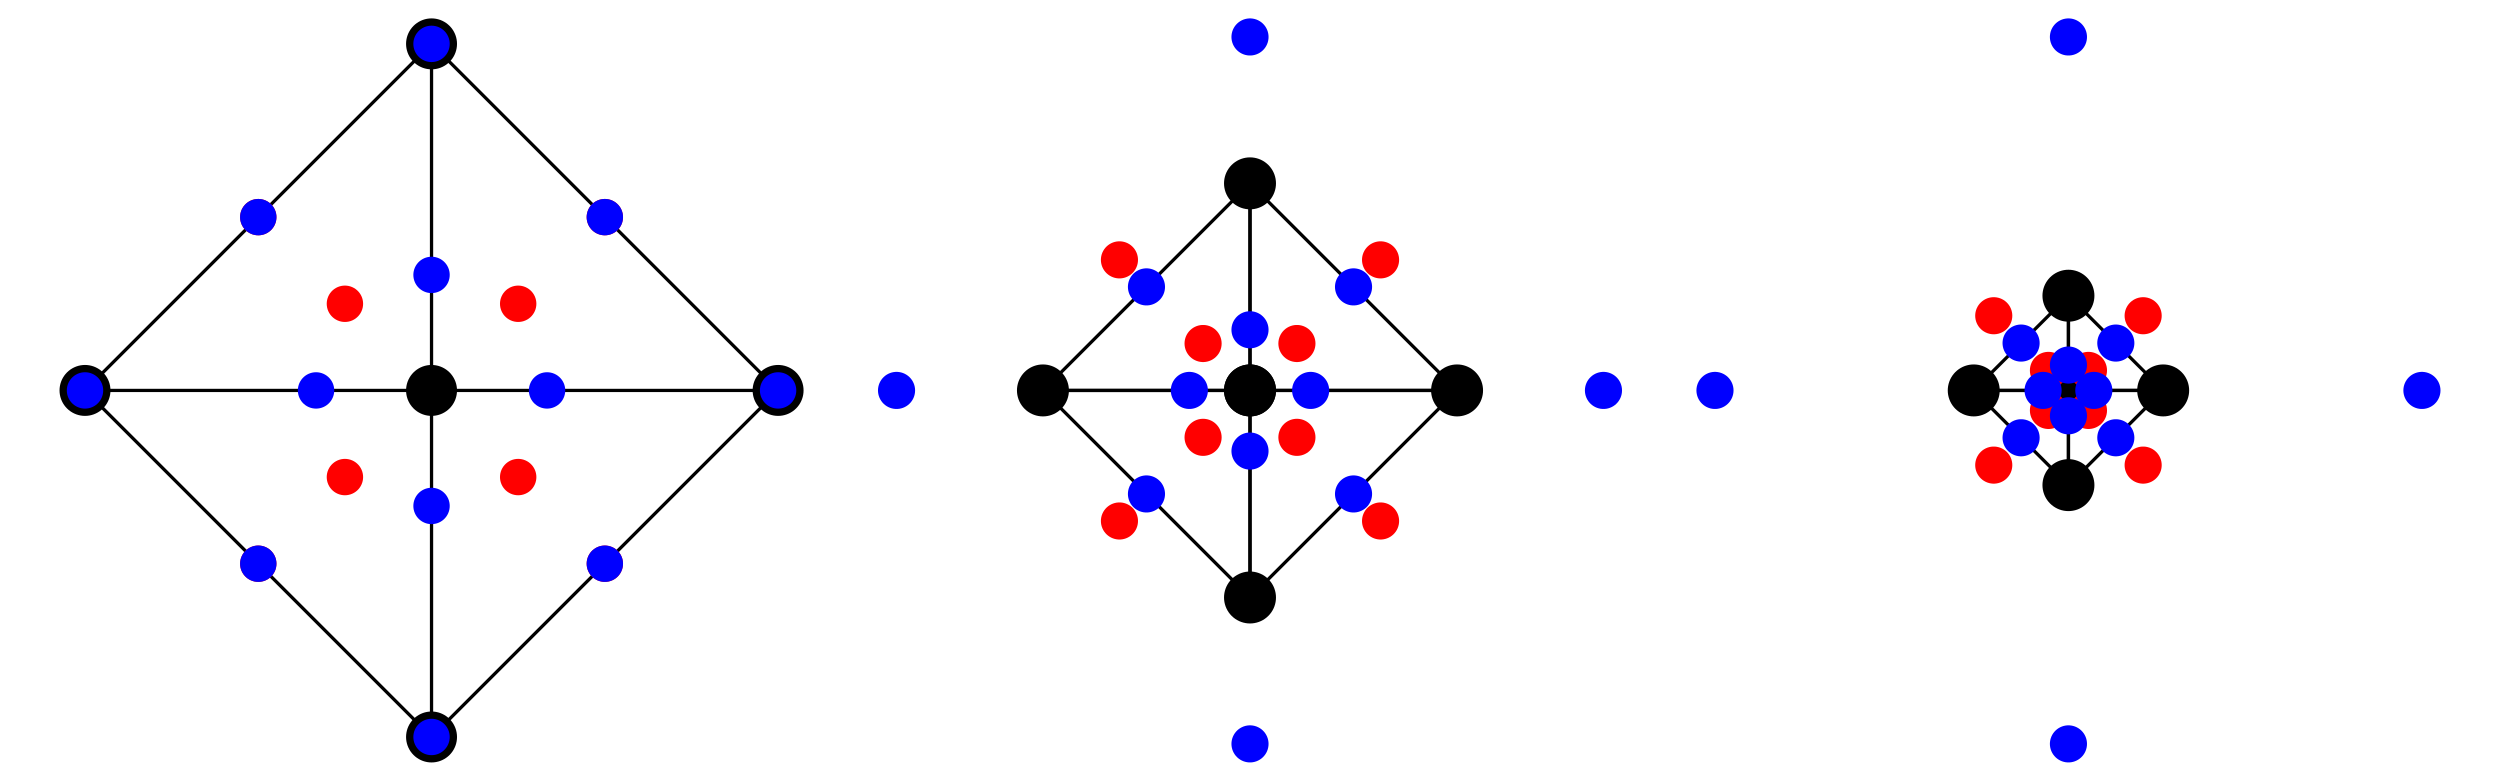 <?xml version="1.0" encoding="UTF-8"?>
<svg xmlns="http://www.w3.org/2000/svg" xmlns:xlink="http://www.w3.org/1999/xlink" width="380.75" height="119" viewBox="0 0 380.75 119">
<path fill="none" stroke-width="5" stroke-linecap="round" stroke-linejoin="round" stroke="rgb(0%, 0%, 0%)" stroke-opacity="1" stroke-miterlimit="10" d="M 657.228 67.193 L 657.228 67.193 " transform="matrix(0.1, 0, 0, -0.1, -0, 118.961)"/>
<path fill="none" stroke-width="5" stroke-linecap="round" stroke-linejoin="round" stroke="rgb(0%, 0%, 0%)" stroke-opacity="1" stroke-miterlimit="10" d="M 657.228 1122.807 L 657.228 1122.807 " transform="matrix(0.1, 0, 0, -0.1, -0, 118.961)"/>
<path fill="none" stroke-width="5" stroke-linecap="round" stroke-linejoin="round" stroke="rgb(0%, 0%, 0%)" stroke-opacity="1" stroke-miterlimit="10" d="M 129.46 595 L 129.46 595 " transform="matrix(0.1, 0, 0, -0.1, -0, 118.961)"/>
<path fill="none" stroke-width="5" stroke-linecap="round" stroke-linejoin="round" stroke="rgb(0%, 0%, 0%)" stroke-opacity="1" stroke-miterlimit="10" d="M 1185.035 595 L 1185.035 595 " transform="matrix(0.1, 0, 0, -0.1, -0, 118.961)"/>
<path fill="none" stroke-width="5" stroke-linecap="round" stroke-linejoin="round" stroke="rgb(0%, 0%, 0%)" stroke-opacity="1" stroke-miterlimit="10" d="M 657.228 595 L 657.228 67.193 " transform="matrix(0.1, 0, 0, -0.1, -0, 118.961)"/>
<path fill="none" stroke-width="5" stroke-linecap="round" stroke-linejoin="round" stroke="rgb(0%, 0%, 0%)" stroke-opacity="1" stroke-miterlimit="10" d="M 657.228 595 L 657.228 1122.807 " transform="matrix(0.1, 0, 0, -0.1, -0, 118.961)"/>
<path fill="none" stroke-width="5" stroke-linecap="round" stroke-linejoin="round" stroke="rgb(0%, 0%, 0%)" stroke-opacity="1" stroke-miterlimit="10" d="M 657.228 595 L 129.46 595 " transform="matrix(0.1, 0, 0, -0.1, -0, 118.961)"/>
<path fill="none" stroke-width="5" stroke-linecap="round" stroke-linejoin="round" stroke="rgb(0%, 0%, 0%)" stroke-opacity="1" stroke-miterlimit="10" d="M 657.228 595 L 1185.035 595 " transform="matrix(0.1, 0, 0, -0.1, -0, 118.961)"/>
<path fill="none" stroke-width="5" stroke-linecap="round" stroke-linejoin="round" stroke="rgb(0%, 0%, 0%)" stroke-opacity="1" stroke-miterlimit="10" d="M 657.228 67.193 L 129.46 595 " transform="matrix(0.1, 0, 0, -0.1, -0, 118.961)"/>
<path fill="none" stroke-width="5" stroke-linecap="round" stroke-linejoin="round" stroke="rgb(0%, 0%, 0%)" stroke-opacity="1" stroke-miterlimit="10" d="M 657.228 67.193 L 1185.035 595 " transform="matrix(0.1, 0, 0, -0.1, -0, 118.961)"/>
<path fill="none" stroke-width="5" stroke-linecap="round" stroke-linejoin="round" stroke="rgb(0%, 0%, 0%)" stroke-opacity="1" stroke-miterlimit="10" d="M 657.228 1122.807 L 129.46 595 " transform="matrix(0.1, 0, 0, -0.1, -0, 118.961)"/>
<path fill="none" stroke-width="5" stroke-linecap="round" stroke-linejoin="round" stroke="rgb(0%, 0%, 0%)" stroke-opacity="1" stroke-miterlimit="10" d="M 657.228 1122.807 L 1185.035 595 " transform="matrix(0.1, 0, 0, -0.1, -0, 118.961)"/>
<path fill="none" stroke-width="77.587" stroke-linecap="round" stroke-linejoin="round" stroke="rgb(0%, 0%, 0%)" stroke-opacity="1" stroke-miterlimit="10" d="M 657.228 595 L 657.228 595 " transform="matrix(0.1, 0, 0, -0.1, -0, 118.961)"/>
<path fill="none" stroke-width="77.587" stroke-linecap="round" stroke-linejoin="round" stroke="rgb(0%, 0%, 0%)" stroke-opacity="1" stroke-miterlimit="10" d="M 657.228 67.193 L 657.228 67.193 " transform="matrix(0.1, 0, 0, -0.1, -0, 118.961)"/>
<path fill="none" stroke-width="77.587" stroke-linecap="round" stroke-linejoin="round" stroke="rgb(0%, 0%, 0%)" stroke-opacity="1" stroke-miterlimit="10" d="M 657.228 1122.807 L 657.228 1122.807 " transform="matrix(0.1, 0, 0, -0.1, -0, 118.961)"/>
<path fill="none" stroke-width="77.587" stroke-linecap="round" stroke-linejoin="round" stroke="rgb(0%, 0%, 0%)" stroke-opacity="1" stroke-miterlimit="10" d="M 129.46 595 L 129.46 595 " transform="matrix(0.1, 0, 0, -0.1, -0, 118.961)"/>
<path fill="none" stroke-width="77.587" stroke-linecap="round" stroke-linejoin="round" stroke="rgb(0%, 0%, 0%)" stroke-opacity="1" stroke-miterlimit="10" d="M 1185.035 595 L 1185.035 595 " transform="matrix(0.1, 0, 0, -0.1, -0, 118.961)"/>
<path fill="none" stroke-width="55.419" stroke-linecap="round" stroke-linejoin="round" stroke="rgb(100%, 0%, 0%)" stroke-opacity="1" stroke-miterlimit="10" d="M 789.19 726.962 L 789.19 726.962 " transform="matrix(0.1, 0, 0, -0.1, -0, 118.961)"/>
<path fill="none" stroke-width="55.419" stroke-linecap="round" stroke-linejoin="round" stroke="rgb(100%, 0%, 0%)" stroke-opacity="1" stroke-miterlimit="10" d="M 525.306 726.962 L 525.306 726.962 " transform="matrix(0.1, 0, 0, -0.1, -0, 118.961)"/>
<path fill="none" stroke-width="55.419" stroke-linecap="round" stroke-linejoin="round" stroke="rgb(100%, 0%, 0%)" stroke-opacity="1" stroke-miterlimit="10" d="M 525.306 463.038 L 525.306 463.038 " transform="matrix(0.1, 0, 0, -0.1, -0, 118.961)"/>
<path fill="none" stroke-width="55.419" stroke-linecap="round" stroke-linejoin="round" stroke="rgb(100%, 0%, 0%)" stroke-opacity="1" stroke-miterlimit="10" d="M 789.19 463.038 L 789.19 463.038 " transform="matrix(0.1, 0, 0, -0.1, -0, 118.961)"/>
<path fill="none" stroke-width="55.419" stroke-linecap="round" stroke-linejoin="round" stroke="rgb(100%, 0%, 0%)" stroke-opacity="1" stroke-miterlimit="10" d="M 921.151 331.077 L 921.151 331.077 " transform="matrix(0.1, 0, 0, -0.1, -0, 118.961)"/>
<path fill="none" stroke-width="55.419" stroke-linecap="round" stroke-linejoin="round" stroke="rgb(100%, 0%, 0%)" stroke-opacity="1" stroke-miterlimit="10" d="M 921.151 858.923 L 921.151 858.923 " transform="matrix(0.1, 0, 0, -0.1, -0, 118.961)"/>
<path fill="none" stroke-width="55.419" stroke-linecap="round" stroke-linejoin="round" stroke="rgb(100%, 0%, 0%)" stroke-opacity="1" stroke-miterlimit="10" d="M 393.344 331.077 L 393.344 331.077 " transform="matrix(0.1, 0, 0, -0.1, -0, 118.961)"/>
<path fill="none" stroke-width="55.419" stroke-linecap="round" stroke-linejoin="round" stroke="rgb(100%, 0%, 0%)" stroke-opacity="1" stroke-miterlimit="10" d="M 393.344 858.923 L 393.344 858.923 " transform="matrix(0.1, 0, 0, -0.1, -0, 118.961)"/>
<path fill="none" stroke-width="55.419" stroke-linecap="round" stroke-linejoin="round" stroke="rgb(0%, 0%, 100%)" stroke-opacity="1" stroke-miterlimit="10" d="M 657.228 67.193 L 657.228 67.193 " transform="matrix(0.1, 0, 0, -0.1, -0, 118.961)"/>
<path fill="none" stroke-width="55.419" stroke-linecap="round" stroke-linejoin="round" stroke="rgb(0%, 0%, 100%)" stroke-opacity="1" stroke-miterlimit="10" d="M 657.228 1122.807 L 657.228 1122.807 " transform="matrix(0.1, 0, 0, -0.1, -0, 118.961)"/>
<path fill="none" stroke-width="55.419" stroke-linecap="round" stroke-linejoin="round" stroke="rgb(0%, 0%, 100%)" stroke-opacity="1" stroke-miterlimit="10" d="M 129.46 595 L 129.46 595 " transform="matrix(0.1, 0, 0, -0.1, -0, 118.961)"/>
<path fill="none" stroke-width="55.419" stroke-linecap="round" stroke-linejoin="round" stroke="rgb(0%, 0%, 100%)" stroke-opacity="1" stroke-miterlimit="10" d="M 1185.035 595 L 1185.035 595 " transform="matrix(0.1, 0, 0, -0.1, -0, 118.961)"/>
<path fill="none" stroke-width="55.419" stroke-linecap="round" stroke-linejoin="round" stroke="rgb(0%, 0%, 100%)" stroke-opacity="1" stroke-miterlimit="10" d="M 657.228 419.064 L 657.228 419.064 " transform="matrix(0.1, 0, 0, -0.1, -0, 118.961)"/>
<path fill="none" stroke-width="55.419" stroke-linecap="round" stroke-linejoin="round" stroke="rgb(0%, 0%, 100%)" stroke-opacity="1" stroke-miterlimit="10" d="M 657.228 770.936 L 657.228 770.936 " transform="matrix(0.1, 0, 0, -0.1, -0, 118.961)"/>
<path fill="none" stroke-width="55.419" stroke-linecap="round" stroke-linejoin="round" stroke="rgb(0%, 0%, 100%)" stroke-opacity="1" stroke-miterlimit="10" d="M 481.331 595 L 481.331 595 " transform="matrix(0.1, 0, 0, -0.1, -0, 118.961)"/>
<path fill="none" stroke-width="55.419" stroke-linecap="round" stroke-linejoin="round" stroke="rgb(0%, 0%, 100%)" stroke-opacity="1" stroke-miterlimit="10" d="M 833.164 595 L 833.164 595 " transform="matrix(0.1, 0, 0, -0.1, -0, 118.961)"/>
<path fill="none" stroke-width="55.419" stroke-linecap="round" stroke-linejoin="round" stroke="rgb(0%, 0%, 100%)" stroke-opacity="1" stroke-miterlimit="10" d="M 393.344 331.077 L 393.344 331.077 " transform="matrix(0.1, 0, 0, -0.1, -0, 118.961)"/>
<path fill="none" stroke-width="55.419" stroke-linecap="round" stroke-linejoin="round" stroke="rgb(0%, 0%, 100%)" stroke-opacity="1" stroke-miterlimit="10" d="M 921.151 331.077 L 921.151 331.077 " transform="matrix(0.1, 0, 0, -0.1, -0, 118.961)"/>
<path fill="none" stroke-width="55.419" stroke-linecap="round" stroke-linejoin="round" stroke="rgb(0%, 0%, 100%)" stroke-opacity="1" stroke-miterlimit="10" d="M 393.344 858.923 L 393.344 858.923 " transform="matrix(0.1, 0, 0, -0.1, -0, 118.961)"/>
<path fill="none" stroke-width="55.419" stroke-linecap="round" stroke-linejoin="round" stroke="rgb(0%, 0%, 100%)" stroke-opacity="1" stroke-miterlimit="10" d="M 921.151 858.923 L 921.151 858.923 " transform="matrix(0.1, 0, 0, -0.1, -0, 118.961)"/>
<path fill="none" stroke-width="5" stroke-linecap="round" stroke-linejoin="round" stroke="rgb(0%, 0%, 0%)" stroke-opacity="1" stroke-miterlimit="10" d="M 1903.749 595 L 1903.749 279.637 " transform="matrix(0.1, 0, 0, -0.1, -0, 118.961)"/>
<path fill="none" stroke-width="5" stroke-linecap="round" stroke-linejoin="round" stroke="rgb(0%, 0%, 0%)" stroke-opacity="1" stroke-miterlimit="10" d="M 1903.749 595 L 1903.749 910.363 " transform="matrix(0.1, 0, 0, -0.1, -0, 118.961)"/>
<path fill="none" stroke-width="5" stroke-linecap="round" stroke-linejoin="round" stroke="rgb(0%, 0%, 0%)" stroke-opacity="1" stroke-miterlimit="10" d="M 1903.749 595 L 1588.386 595 " transform="matrix(0.1, 0, 0, -0.1, -0, 118.961)"/>
<path fill="none" stroke-width="5" stroke-linecap="round" stroke-linejoin="round" stroke="rgb(0%, 0%, 0%)" stroke-opacity="1" stroke-miterlimit="10" d="M 1903.749 595 L 2219.112 595 " transform="matrix(0.1, 0, 0, -0.1, -0, 118.961)"/>
<path fill="none" stroke-width="5" stroke-linecap="round" stroke-linejoin="round" stroke="rgb(0%, 0%, 0%)" stroke-opacity="1" stroke-miterlimit="10" d="M 1903.749 595 L 1903.749 279.637 " transform="matrix(0.1, 0, 0, -0.1, -0, 118.961)"/>
<path fill="none" stroke-width="5" stroke-linecap="round" stroke-linejoin="round" stroke="rgb(0%, 0%, 0%)" stroke-opacity="1" stroke-miterlimit="10" d="M 1903.749 595 L 1903.749 910.363 " transform="matrix(0.1, 0, 0, -0.1, -0, 118.961)"/>
<path fill="none" stroke-width="5" stroke-linecap="round" stroke-linejoin="round" stroke="rgb(0%, 0%, 0%)" stroke-opacity="1" stroke-miterlimit="10" d="M 1903.749 595 L 1588.386 595 " transform="matrix(0.1, 0, 0, -0.1, -0, 118.961)"/>
<path fill="none" stroke-width="5" stroke-linecap="round" stroke-linejoin="round" stroke="rgb(0%, 0%, 0%)" stroke-opacity="1" stroke-miterlimit="10" d="M 1903.749 595 L 2219.112 595 " transform="matrix(0.1, 0, 0, -0.1, -0, 118.961)"/>
<path fill="none" stroke-width="5" stroke-linecap="round" stroke-linejoin="round" stroke="rgb(0%, 0%, 0%)" stroke-opacity="1" stroke-miterlimit="10" d="M 1903.749 279.637 L 1588.386 595 " transform="matrix(0.1, 0, 0, -0.1, -0, 118.961)"/>
<path fill="none" stroke-width="5" stroke-linecap="round" stroke-linejoin="round" stroke="rgb(0%, 0%, 0%)" stroke-opacity="1" stroke-miterlimit="10" d="M 1903.749 279.637 L 2219.112 595 " transform="matrix(0.1, 0, 0, -0.1, -0, 118.961)"/>
<path fill="none" stroke-width="5" stroke-linecap="round" stroke-linejoin="round" stroke="rgb(0%, 0%, 0%)" stroke-opacity="1" stroke-miterlimit="10" d="M 1903.749 910.363 L 1588.386 595 " transform="matrix(0.1, 0, 0, -0.1, -0, 118.961)"/>
<path fill="none" stroke-width="5" stroke-linecap="round" stroke-linejoin="round" stroke="rgb(0%, 0%, 0%)" stroke-opacity="1" stroke-miterlimit="10" d="M 1903.749 910.363 L 2219.112 595 " transform="matrix(0.1, 0, 0, -0.1, -0, 118.961)"/>
<path fill="none" stroke-width="79.135" stroke-linecap="round" stroke-linejoin="round" stroke="rgb(0%, 0%, 0%)" stroke-opacity="1" stroke-miterlimit="10" d="M 1903.749 595 L 1903.749 595 " transform="matrix(0.1, 0, 0, -0.1, -0, 118.961)"/>
<path fill="none" stroke-width="79.135" stroke-linecap="round" stroke-linejoin="round" stroke="rgb(0%, 0%, 0%)" stroke-opacity="1" stroke-miterlimit="10" d="M 1903.749 595 L 1903.749 595 " transform="matrix(0.1, 0, 0, -0.1, -0, 118.961)"/>
<path fill="none" stroke-width="79.135" stroke-linecap="round" stroke-linejoin="round" stroke="rgb(0%, 0%, 0%)" stroke-opacity="1" stroke-miterlimit="10" d="M 1903.749 279.637 L 1903.749 279.637 " transform="matrix(0.1, 0, 0, -0.1, -0, 118.961)"/>
<path fill="none" stroke-width="79.135" stroke-linecap="round" stroke-linejoin="round" stroke="rgb(0%, 0%, 0%)" stroke-opacity="1" stroke-miterlimit="10" d="M 1903.749 910.363 L 1903.749 910.363 " transform="matrix(0.1, 0, 0, -0.1, -0, 118.961)"/>
<path fill="none" stroke-width="79.135" stroke-linecap="round" stroke-linejoin="round" stroke="rgb(0%, 0%, 0%)" stroke-opacity="1" stroke-miterlimit="10" d="M 1588.386 595 L 1588.386 595 " transform="matrix(0.1, 0, 0, -0.1, -0, 118.961)"/>
<path fill="none" stroke-width="79.135" stroke-linecap="round" stroke-linejoin="round" stroke="rgb(0%, 0%, 0%)" stroke-opacity="1" stroke-miterlimit="10" d="M 2219.112 595 L 2219.112 595 " transform="matrix(0.1, 0, 0, -0.1, -0, 118.961)"/>
<path fill="none" stroke-width="56.525" stroke-linecap="round" stroke-linejoin="round" stroke="rgb(100%, 0%, 0%)" stroke-opacity="1" stroke-miterlimit="10" d="M 1975.202 666.453 L 1975.202 666.453 " transform="matrix(0.1, 0, 0, -0.1, -0, 118.961)"/>
<path fill="none" stroke-width="56.525" stroke-linecap="round" stroke-linejoin="round" stroke="rgb(100%, 0%, 0%)" stroke-opacity="1" stroke-miterlimit="10" d="M 1832.296 666.453 L 1832.296 666.453 " transform="matrix(0.1, 0, 0, -0.1, -0, 118.961)"/>
<path fill="none" stroke-width="56.525" stroke-linecap="round" stroke-linejoin="round" stroke="rgb(100%, 0%, 0%)" stroke-opacity="1" stroke-miterlimit="10" d="M 1832.296 523.547 L 1832.296 523.547 " transform="matrix(0.1, 0, 0, -0.1, -0, 118.961)"/>
<path fill="none" stroke-width="56.525" stroke-linecap="round" stroke-linejoin="round" stroke="rgb(100%, 0%, 0%)" stroke-opacity="1" stroke-miterlimit="10" d="M 1975.202 523.547 L 1975.202 523.547 " transform="matrix(0.1, 0, 0, -0.1, -0, 118.961)"/>
<path fill="none" stroke-width="56.525" stroke-linecap="round" stroke-linejoin="round" stroke="rgb(100%, 0%, 0%)" stroke-opacity="1" stroke-miterlimit="10" d="M 2102.591 396.159 L 2102.591 396.159 " transform="matrix(0.1, 0, 0, -0.1, -0, 118.961)"/>
<path fill="none" stroke-width="56.525" stroke-linecap="round" stroke-linejoin="round" stroke="rgb(100%, 0%, 0%)" stroke-opacity="1" stroke-miterlimit="10" d="M 2102.591 793.841 L 2102.591 793.841 " transform="matrix(0.1, 0, 0, -0.1, -0, 118.961)"/>
<path fill="none" stroke-width="56.525" stroke-linecap="round" stroke-linejoin="round" stroke="rgb(100%, 0%, 0%)" stroke-opacity="1" stroke-miterlimit="10" d="M 1704.908 396.159 L 1704.908 396.159 " transform="matrix(0.1, 0, 0, -0.1, -0, 118.961)"/>
<path fill="none" stroke-width="56.525" stroke-linecap="round" stroke-linejoin="round" stroke="rgb(100%, 0%, 0%)" stroke-opacity="1" stroke-miterlimit="10" d="M 1704.908 793.841 L 1704.908 793.841 " transform="matrix(0.1, 0, 0, -0.1, -0, 118.961)"/>
<path fill="none" stroke-width="56.525" stroke-linecap="round" stroke-linejoin="round" stroke="rgb(0%, 0%, 100%)" stroke-opacity="1" stroke-miterlimit="10" d="M 1903.749 56.678 L 1903.749 56.678 " transform="matrix(0.1, 0, 0, -0.1, -0, 118.961)"/>
<path fill="none" stroke-width="56.525" stroke-linecap="round" stroke-linejoin="round" stroke="rgb(0%, 0%, 100%)" stroke-opacity="1" stroke-miterlimit="10" d="M 1903.749 1133.322 L 1903.749 1133.322 " transform="matrix(0.1, 0, 0, -0.1, -0, 118.961)"/>
<path fill="none" stroke-width="56.525" stroke-linecap="round" stroke-linejoin="round" stroke="rgb(0%, 0%, 100%)" stroke-opacity="1" stroke-miterlimit="10" d="M 1365.427 595 L 1365.427 595 " transform="matrix(0.1, 0, 0, -0.1, -0, 118.961)"/>
<path fill="none" stroke-width="56.525" stroke-linecap="round" stroke-linejoin="round" stroke="rgb(0%, 0%, 100%)" stroke-opacity="1" stroke-miterlimit="10" d="M 2442.071 595 L 2442.071 595 " transform="matrix(0.1, 0, 0, -0.1, -0, 118.961)"/>
<path fill="none" stroke-width="56.525" stroke-linecap="round" stroke-linejoin="round" stroke="rgb(0%, 0%, 100%)" stroke-opacity="1" stroke-miterlimit="10" d="M 1903.749 502.635 L 1903.749 502.635 " transform="matrix(0.1, 0, 0, -0.1, -0, 118.961)"/>
<path fill="none" stroke-width="56.525" stroke-linecap="round" stroke-linejoin="round" stroke="rgb(0%, 0%, 100%)" stroke-opacity="1" stroke-miterlimit="10" d="M 1903.749 687.365 L 1903.749 687.365 " transform="matrix(0.1, 0, 0, -0.1, -0, 118.961)"/>
<path fill="none" stroke-width="56.525" stroke-linecap="round" stroke-linejoin="round" stroke="rgb(0%, 0%, 100%)" stroke-opacity="1" stroke-miterlimit="10" d="M 1811.384 595 L 1811.384 595 " transform="matrix(0.1, 0, 0, -0.1, -0, 118.961)"/>
<path fill="none" stroke-width="56.525" stroke-linecap="round" stroke-linejoin="round" stroke="rgb(0%, 0%, 100%)" stroke-opacity="1" stroke-miterlimit="10" d="M 1996.114 595 L 1996.114 595 " transform="matrix(0.1, 0, 0, -0.1, -0, 118.961)"/>
<path fill="none" stroke-width="56.525" stroke-linecap="round" stroke-linejoin="round" stroke="rgb(0%, 0%, 100%)" stroke-opacity="1" stroke-miterlimit="10" d="M 1746.068 437.318 L 1746.068 437.318 " transform="matrix(0.1, 0, 0, -0.1, -0, 118.961)"/>
<path fill="none" stroke-width="56.525" stroke-linecap="round" stroke-linejoin="round" stroke="rgb(0%, 0%, 100%)" stroke-opacity="1" stroke-miterlimit="10" d="M 2061.431 437.318 L 2061.431 437.318 " transform="matrix(0.1, 0, 0, -0.1, -0, 118.961)"/>
<path fill="none" stroke-width="56.525" stroke-linecap="round" stroke-linejoin="round" stroke="rgb(0%, 0%, 100%)" stroke-opacity="1" stroke-miterlimit="10" d="M 1746.068 752.682 L 1746.068 752.682 " transform="matrix(0.1, 0, 0, -0.1, -0, 118.961)"/>
<path fill="none" stroke-width="56.525" stroke-linecap="round" stroke-linejoin="round" stroke="rgb(0%, 0%, 100%)" stroke-opacity="1" stroke-miterlimit="10" d="M 2061.431 752.682 L 2061.431 752.682 " transform="matrix(0.1, 0, 0, -0.1, -0, 118.961)"/>
<path fill="none" stroke-width="5" stroke-linecap="round" stroke-linejoin="round" stroke="rgb(0%, 0%, 0%)" stroke-opacity="1" stroke-miterlimit="10" d="M 3150.231 595 L 3150.231 450.765 " transform="matrix(0.1, 0, 0, -0.1, -0, 118.961)"/>
<path fill="none" stroke-width="5" stroke-linecap="round" stroke-linejoin="round" stroke="rgb(0%, 0%, 0%)" stroke-opacity="1" stroke-miterlimit="10" d="M 3150.231 595 L 3150.231 739.235 " transform="matrix(0.1, 0, 0, -0.1, -0, 118.961)"/>
<path fill="none" stroke-width="5" stroke-linecap="round" stroke-linejoin="round" stroke="rgb(0%, 0%, 0%)" stroke-opacity="1" stroke-miterlimit="10" d="M 3150.231 595 L 3005.996 595 " transform="matrix(0.1, 0, 0, -0.1, -0, 118.961)"/>
<path fill="none" stroke-width="5" stroke-linecap="round" stroke-linejoin="round" stroke="rgb(0%, 0%, 0%)" stroke-opacity="1" stroke-miterlimit="10" d="M 3150.231 595 L 3294.505 595 " transform="matrix(0.1, 0, 0, -0.1, -0, 118.961)"/>
<path fill="none" stroke-width="5" stroke-linecap="round" stroke-linejoin="round" stroke="rgb(0%, 0%, 0%)" stroke-opacity="1" stroke-miterlimit="10" d="M 3150.231 595 L 3150.231 450.765 " transform="matrix(0.1, 0, 0, -0.1, -0, 118.961)"/>
<path fill="none" stroke-width="5" stroke-linecap="round" stroke-linejoin="round" stroke="rgb(0%, 0%, 0%)" stroke-opacity="1" stroke-miterlimit="10" d="M 3150.231 595 L 3150.231 739.235 " transform="matrix(0.1, 0, 0, -0.1, -0, 118.961)"/>
<path fill="none" stroke-width="5" stroke-linecap="round" stroke-linejoin="round" stroke="rgb(0%, 0%, 0%)" stroke-opacity="1" stroke-miterlimit="10" d="M 3150.231 595 L 3005.996 595 " transform="matrix(0.1, 0, 0, -0.1, -0, 118.961)"/>
<path fill="none" stroke-width="5" stroke-linecap="round" stroke-linejoin="round" stroke="rgb(0%, 0%, 0%)" stroke-opacity="1" stroke-miterlimit="10" d="M 3150.231 595 L 3294.505 595 " transform="matrix(0.1, 0, 0, -0.1, -0, 118.961)"/>
<path fill="none" stroke-width="5" stroke-linecap="round" stroke-linejoin="round" stroke="rgb(0%, 0%, 0%)" stroke-opacity="1" stroke-miterlimit="10" d="M 3150.231 450.765 L 3005.996 595 " transform="matrix(0.1, 0, 0, -0.1, -0, 118.961)"/>
<path fill="none" stroke-width="5" stroke-linecap="round" stroke-linejoin="round" stroke="rgb(0%, 0%, 0%)" stroke-opacity="1" stroke-miterlimit="10" d="M 3150.231 450.765 L 3294.505 595 " transform="matrix(0.1, 0, 0, -0.1, -0, 118.961)"/>
<path fill="none" stroke-width="5" stroke-linecap="round" stroke-linejoin="round" stroke="rgb(0%, 0%, 0%)" stroke-opacity="1" stroke-miterlimit="10" d="M 3150.231 739.235 L 3005.996 595 " transform="matrix(0.1, 0, 0, -0.1, -0, 118.961)"/>
<path fill="none" stroke-width="5" stroke-linecap="round" stroke-linejoin="round" stroke="rgb(0%, 0%, 0%)" stroke-opacity="1" stroke-miterlimit="10" d="M 3150.231 739.235 L 3294.505 595 " transform="matrix(0.1, 0, 0, -0.1, -0, 118.961)"/>
<path fill="none" stroke-width="79.135" stroke-linecap="round" stroke-linejoin="round" stroke="rgb(0%, 0%, 0%)" stroke-opacity="1" stroke-miterlimit="10" d="M 3150.231 595 L 3150.231 595 " transform="matrix(0.1, 0, 0, -0.1, -0, 118.961)"/>
<path fill="none" stroke-width="79.135" stroke-linecap="round" stroke-linejoin="round" stroke="rgb(0%, 0%, 0%)" stroke-opacity="1" stroke-miterlimit="10" d="M 3150.231 595 L 3150.231 595 " transform="matrix(0.1, 0, 0, -0.1, -0, 118.961)"/>
<path fill="none" stroke-width="79.135" stroke-linecap="round" stroke-linejoin="round" stroke="rgb(0%, 0%, 0%)" stroke-opacity="1" stroke-miterlimit="10" d="M 3150.231 450.765 L 3150.231 450.765 " transform="matrix(0.1, 0, 0, -0.1, -0, 118.961)"/>
<path fill="none" stroke-width="79.135" stroke-linecap="round" stroke-linejoin="round" stroke="rgb(0%, 0%, 0%)" stroke-opacity="1" stroke-miterlimit="10" d="M 3150.231 739.235 L 3150.231 739.235 " transform="matrix(0.1, 0, 0, -0.1, -0, 118.961)"/>
<path fill="none" stroke-width="79.135" stroke-linecap="round" stroke-linejoin="round" stroke="rgb(0%, 0%, 0%)" stroke-opacity="1" stroke-miterlimit="10" d="M 3005.996 595 L 3005.996 595 " transform="matrix(0.1, 0, 0, -0.1, -0, 118.961)"/>
<path fill="none" stroke-width="79.135" stroke-linecap="round" stroke-linejoin="round" stroke="rgb(0%, 0%, 0%)" stroke-opacity="1" stroke-miterlimit="10" d="M 3294.505 595 L 3294.505 595 " transform="matrix(0.1, 0, 0, -0.1, -0, 118.961)"/>
<path fill="none" stroke-width="56.525" stroke-linecap="round" stroke-linejoin="round" stroke="rgb(100%, 0%, 0%)" stroke-opacity="1" stroke-miterlimit="10" d="M 3180.72 625.489 L 3180.72 625.489 " transform="matrix(0.1, 0, 0, -0.1, -0, 118.961)"/>
<path fill="none" stroke-width="56.525" stroke-linecap="round" stroke-linejoin="round" stroke="rgb(100%, 0%, 0%)" stroke-opacity="1" stroke-miterlimit="10" d="M 3119.781 625.489 L 3119.781 625.489 " transform="matrix(0.1, 0, 0, -0.1, -0, 118.961)"/>
<path fill="none" stroke-width="56.525" stroke-linecap="round" stroke-linejoin="round" stroke="rgb(100%, 0%, 0%)" stroke-opacity="1" stroke-miterlimit="10" d="M 3119.781 564.511 L 3119.781 564.511 " transform="matrix(0.1, 0, 0, -0.1, -0, 118.961)"/>
<path fill="none" stroke-width="56.525" stroke-linecap="round" stroke-linejoin="round" stroke="rgb(100%, 0%, 0%)" stroke-opacity="1" stroke-miterlimit="10" d="M 3180.72 564.511 L 3180.72 564.511 " transform="matrix(0.1, 0, 0, -0.1, -0, 118.961)"/>
<path fill="none" stroke-width="56.525" stroke-linecap="round" stroke-linejoin="round" stroke="rgb(100%, 0%, 0%)" stroke-opacity="1" stroke-miterlimit="10" d="M 3264.017 481.253 L 3264.017 481.253 " transform="matrix(0.1, 0, 0, -0.1, -0, 118.961)"/>
<path fill="none" stroke-width="56.525" stroke-linecap="round" stroke-linejoin="round" stroke="rgb(100%, 0%, 0%)" stroke-opacity="1" stroke-miterlimit="10" d="M 3264.017 708.747 L 3264.017 708.747 " transform="matrix(0.1, 0, 0, -0.1, -0, 118.961)"/>
<path fill="none" stroke-width="56.525" stroke-linecap="round" stroke-linejoin="round" stroke="rgb(100%, 0%, 0%)" stroke-opacity="1" stroke-miterlimit="10" d="M 3036.485 481.253 L 3036.485 481.253 " transform="matrix(0.1, 0, 0, -0.1, -0, 118.961)"/>
<path fill="none" stroke-width="56.525" stroke-linecap="round" stroke-linejoin="round" stroke="rgb(100%, 0%, 0%)" stroke-opacity="1" stroke-miterlimit="10" d="M 3036.485 708.747 L 3036.485 708.747 " transform="matrix(0.1, 0, 0, -0.1, -0, 118.961)"/>
<path fill="none" stroke-width="56.525" stroke-linecap="round" stroke-linejoin="round" stroke="rgb(0%, 0%, 100%)" stroke-opacity="1" stroke-miterlimit="10" d="M 3150.231 56.678 L 3150.231 56.678 " transform="matrix(0.1, 0, 0, -0.1, -0, 118.961)"/>
<path fill="none" stroke-width="56.525" stroke-linecap="round" stroke-linejoin="round" stroke="rgb(0%, 0%, 100%)" stroke-opacity="1" stroke-miterlimit="10" d="M 3150.231 1133.322 L 3150.231 1133.322 " transform="matrix(0.1, 0, 0, -0.1, -0, 118.961)"/>
<path fill="none" stroke-width="56.525" stroke-linecap="round" stroke-linejoin="round" stroke="rgb(0%, 0%, 100%)" stroke-opacity="1" stroke-miterlimit="10" d="M 2611.909 595 L 2611.909 595 " transform="matrix(0.1, 0, 0, -0.1, -0, 118.961)"/>
<path fill="none" stroke-width="56.525" stroke-linecap="round" stroke-linejoin="round" stroke="rgb(0%, 0%, 100%)" stroke-opacity="1" stroke-miterlimit="10" d="M 3688.592 595 L 3688.592 595 " transform="matrix(0.1, 0, 0, -0.1, -0, 118.961)"/>
<path fill="none" stroke-width="56.525" stroke-linecap="round" stroke-linejoin="round" stroke="rgb(0%, 0%, 100%)" stroke-opacity="1" stroke-miterlimit="10" d="M 3150.231 556.342 L 3150.231 556.342 " transform="matrix(0.1, 0, 0, -0.1, -0, 118.961)"/>
<path fill="none" stroke-width="56.525" stroke-linecap="round" stroke-linejoin="round" stroke="rgb(0%, 0%, 100%)" stroke-opacity="1" stroke-miterlimit="10" d="M 3150.231 633.658 L 3150.231 633.658 " transform="matrix(0.1, 0, 0, -0.1, -0, 118.961)"/>
<path fill="none" stroke-width="56.525" stroke-linecap="round" stroke-linejoin="round" stroke="rgb(0%, 0%, 100%)" stroke-opacity="1" stroke-miterlimit="10" d="M 3111.612 595 L 3111.612 595 " transform="matrix(0.1, 0, 0, -0.1, -0, 118.961)"/>
<path fill="none" stroke-width="56.525" stroke-linecap="round" stroke-linejoin="round" stroke="rgb(0%, 0%, 100%)" stroke-opacity="1" stroke-miterlimit="10" d="M 3188.889 595 L 3188.889 595 " transform="matrix(0.1, 0, 0, -0.1, -0, 118.961)"/>
<path fill="none" stroke-width="56.525" stroke-linecap="round" stroke-linejoin="round" stroke="rgb(0%, 0%, 100%)" stroke-opacity="1" stroke-miterlimit="10" d="M 3078.114 522.882 L 3078.114 522.882 " transform="matrix(0.1, 0, 0, -0.1, -0, 118.961)"/>
<path fill="none" stroke-width="56.525" stroke-linecap="round" stroke-linejoin="round" stroke="rgb(0%, 0%, 100%)" stroke-opacity="1" stroke-miterlimit="10" d="M 3222.388 522.882 L 3222.388 522.882 " transform="matrix(0.1, 0, 0, -0.1, -0, 118.961)"/>
<path fill="none" stroke-width="56.525" stroke-linecap="round" stroke-linejoin="round" stroke="rgb(0%, 0%, 100%)" stroke-opacity="1" stroke-miterlimit="10" d="M 3078.114 667.118 L 3078.114 667.118 " transform="matrix(0.1, 0, 0, -0.1, -0, 118.961)"/>
<path fill="none" stroke-width="56.525" stroke-linecap="round" stroke-linejoin="round" stroke="rgb(0%, 0%, 100%)" stroke-opacity="1" stroke-miterlimit="10" d="M 3222.388 667.118 L 3222.388 667.118 " transform="matrix(0.1, 0, 0, -0.1, -0, 118.961)"/>
</svg>
